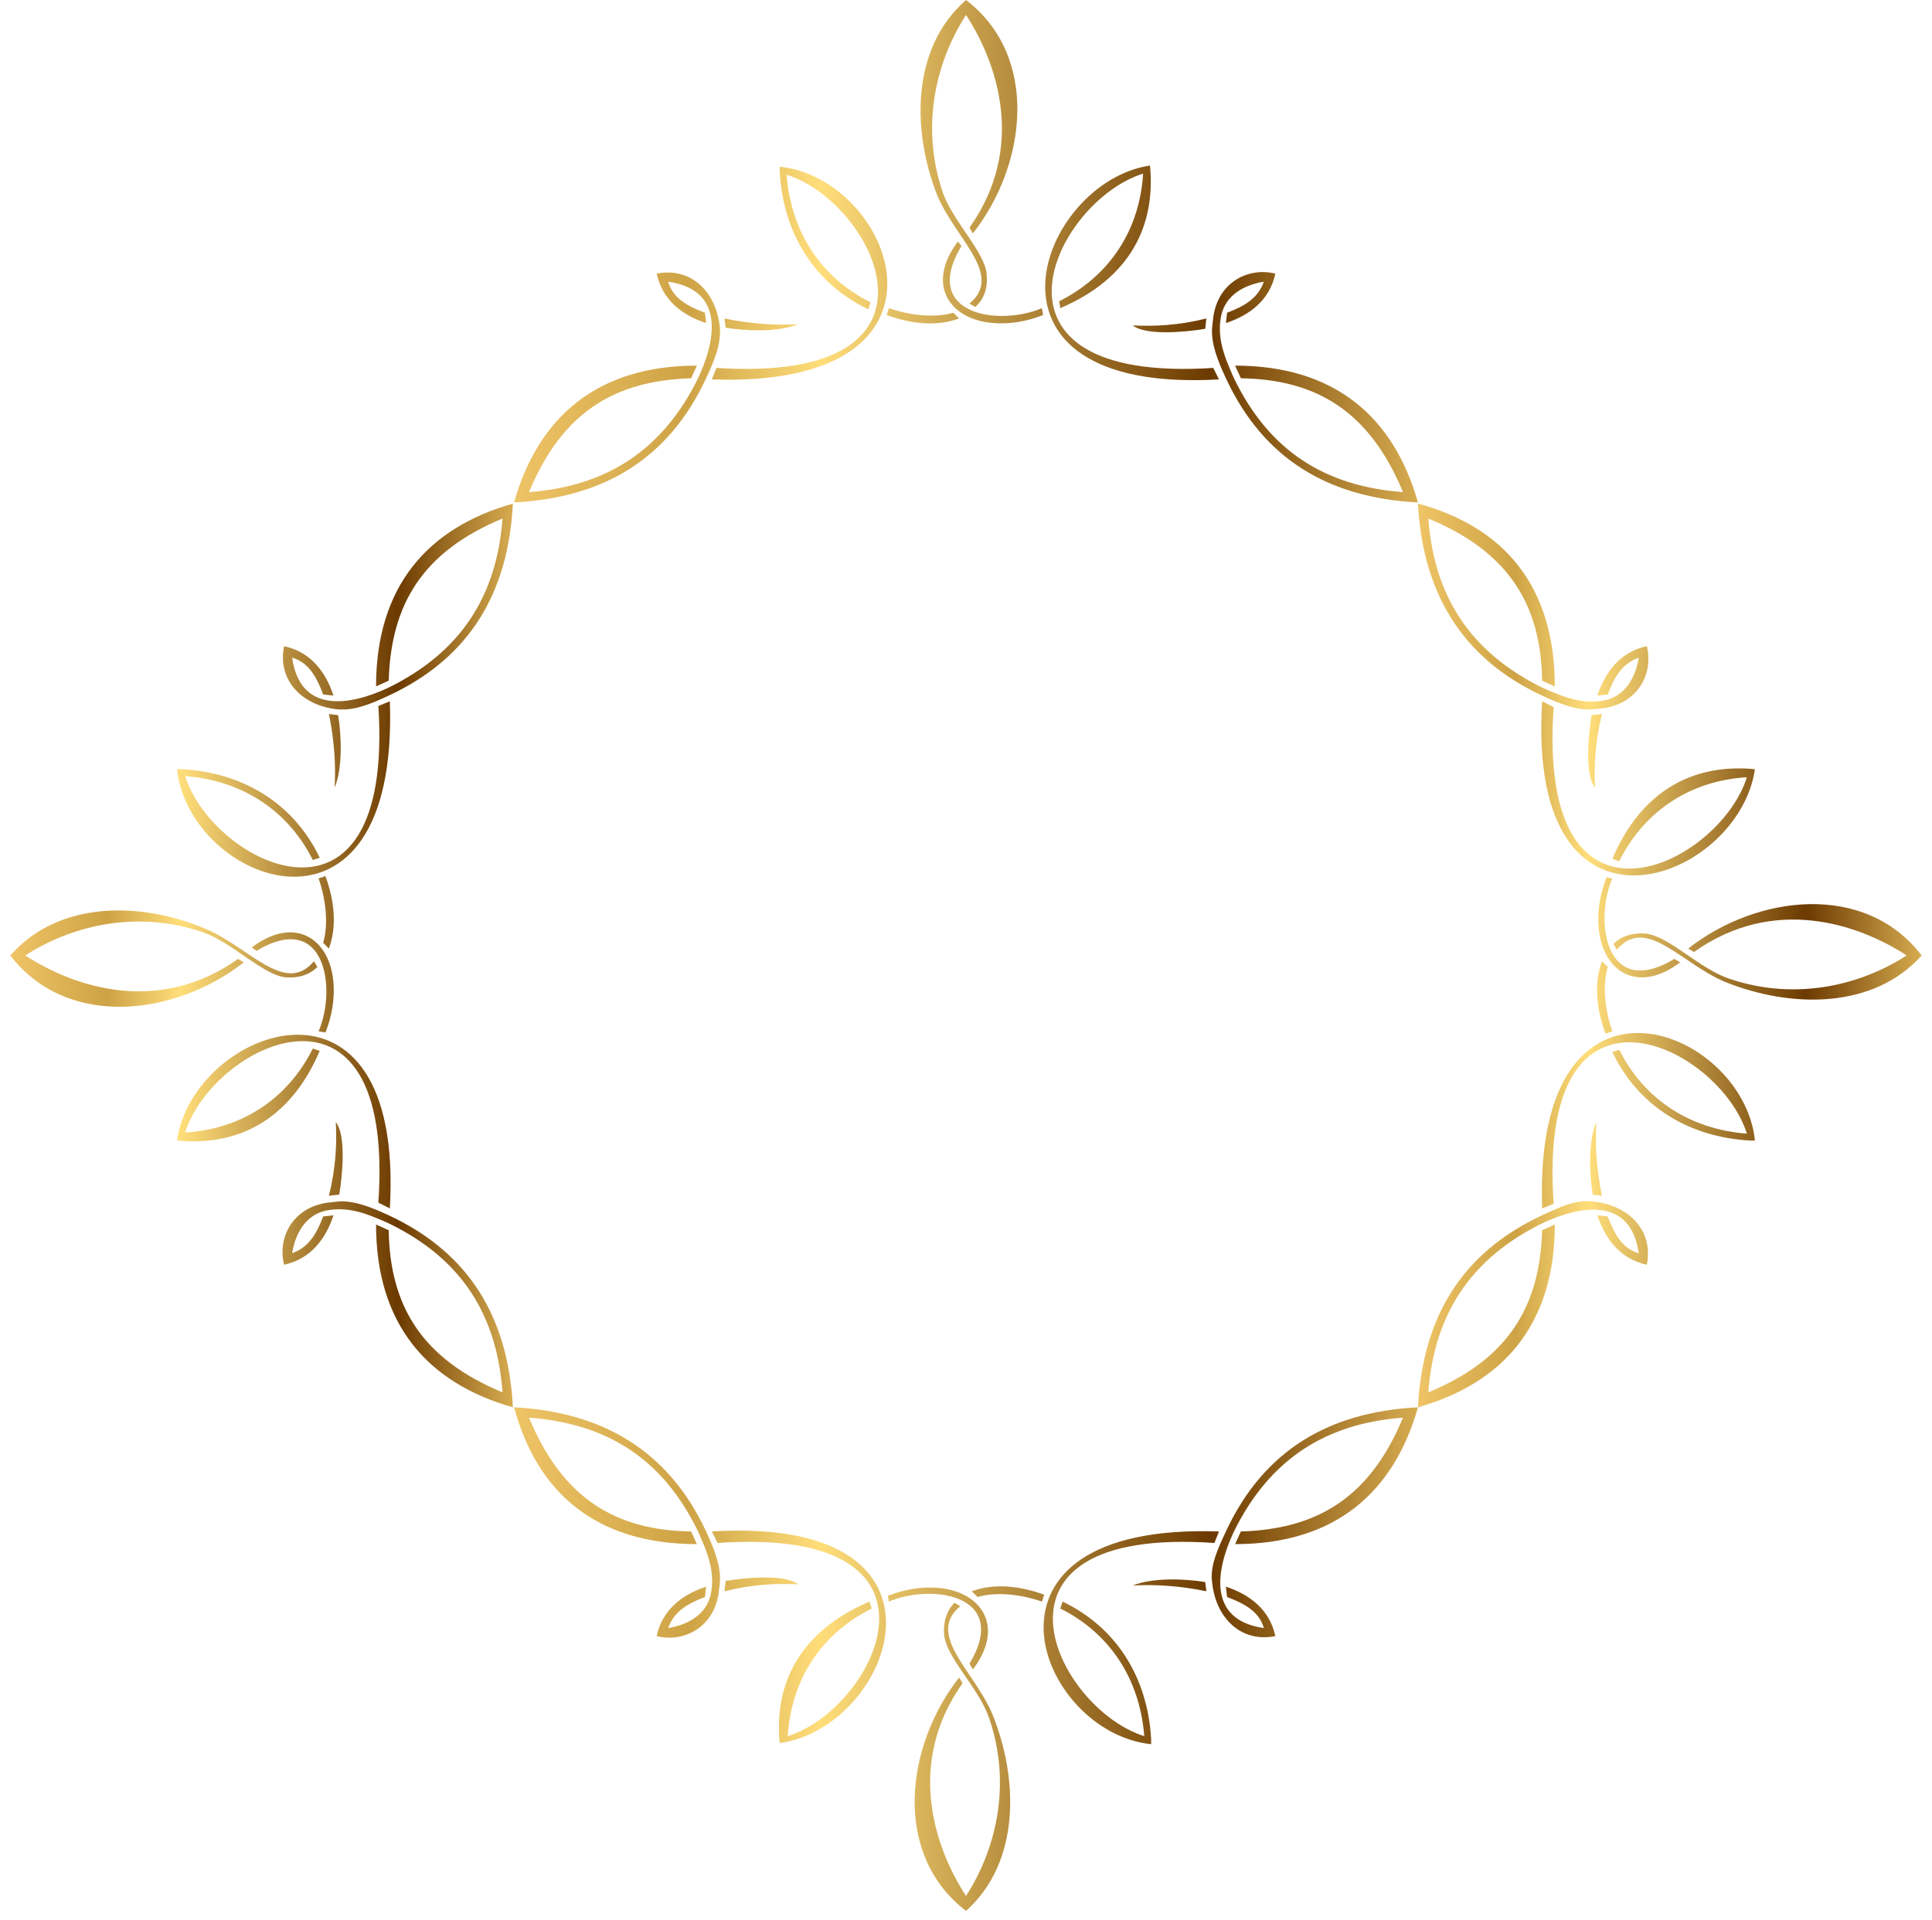 <svg xmlns="http://www.w3.org/2000/svg" width="168" height="167" viewBox="0 0 168 167" fill="none"><path fill-rule="evenodd" clip-rule="evenodd" d="M143.101 81.2C142.001 81.1 141.001 81.4 140.301 82.1L140.601 82.6C143.101 79.6 146.201 83.8 150.001 85.4C155.701 87.7 162.901 87.8 167.101 83.1C162.201 76.7 152.801 77.8 146.801 82.5L147.301 82.8C154.201 77.9 161.501 80.3 165.801 83.1C162.101 85.5 156.401 87.2 150.301 85.1C147.701 84.2 145.101 81.4 143.101 81.2ZM140.201 76.4C138.601 80.1 139.601 87 145.601 83.4L146.101 83.7C142.401 86.5 139.301 84.5 139.001 80.6C138.901 79.3 139.101 77.8 139.701 76.3L140.201 76.4ZM139.301 83.6C138.601 85.5 138.801 87.7 139.601 89.9L140.201 89.7C139.601 88 139.301 85.8 139.801 84.1L139.301 83.6ZM134.101 61L135.101 61.5C133.601 83.1 149.501 75.3 151.901 67.6C147.001 67.9 143.001 70.5 140.801 74.9L140.201 74.7C142.801 68.6 147.401 66.4 152.601 66.9C151.201 76.7 132.701 83.7 134.101 61ZM134.101 60.5C135.601 61.2 137.101 61.8 138.501 61.7L139.401 61.6C142.401 61.2 143.801 58.6 143.201 56.2C140.901 56.7 139.601 58.4 138.901 60.5L139.801 60.4C140.401 58.8 141.101 57.7 142.501 57.2C142.201 59 141.301 60.5 139.601 60.9C137.701 61.3 136.101 60.7 134.101 59.8C127.801 56.7 124.701 51.8 124.201 45.1C131.201 48 134.001 52.6 134.101 59.2L135.201 59.7C135.201 50.9 130.701 45.8 123.301 43.8C123.701 51.4 127.001 57.2 134.101 60.5ZM139.301 62.1L138.401 62.2C138.101 64 137.801 67.4 138.701 68.5C138.601 66.7 138.701 64.5 139.301 62.1ZM134.101 105.1C133.301 82.2 151.601 89.3 152.601 99.2H152.201C146.701 98.9 142.401 96.1 140.201 91.5L140.801 91.3C142.901 95.5 146.801 98.2 151.901 98.6C149.501 90.9 133.601 83.1 135.101 104.7L134.101 105.1ZM134.101 105.7C127.001 109 123.701 114.7 123.301 122.4C130.701 120.3 135.201 115.2 135.201 106.5L134.101 107C133.901 113.6 131.201 118.2 124.201 121.1C124.701 114.4 127.801 109.5 134.101 106.4C137.501 104.8 141.801 104.1 142.501 109C141.101 108.6 140.401 107.4 139.801 105.8L138.901 105.7C139.601 107.8 140.901 109.5 143.201 110C143.801 107 141.601 104.8 138.501 104.5C137.101 104.3 135.601 105 134.101 105.7ZM139.301 104C138.801 101.6 138.701 99.4 138.801 97.6C138.101 99.3 138.201 102.1 138.501 103.9L139.301 104Z" fill="url(#paint0_linear_5_114)"></path><path fill-rule="evenodd" clip-rule="evenodd" d="M85.801 23.9C85.901 25 85.601 26 84.801 26.7L84.301 26.4C87.301 23.9 83.101 20.8 81.501 17C79.301 11.4 79.201 4.2 84.001 0C90.401 4.9 89.301 14.3 84.601 20.3L84.301 19.8C89.201 12.9 86.801 5.6 84.001 1.3C81.601 5 79.901 10.7 82.001 16.8C82.901 19.3 85.701 22 85.801 23.9ZM90.601 26.8C86.901 28.4 80.001 27.4 83.601 21.4L83.301 21C80.501 24.7 82.501 27.8 86.401 28.1C87.701 28.2 89.201 28 90.701 27.4L90.601 26.8ZM83.401 27.7C81.501 28.4 79.301 28.2 77.101 27.4L77.301 26.8C79.001 27.4 81.201 27.7 82.901 27.2L83.401 27.7ZM106.001 33L105.501 32C83.901 33.4 91.701 17.5 99.401 15.1C99.101 20 96.501 24 92.101 26.2L92.201 26.8C98.301 24.2 100.501 19.6 100.001 14.4C90.401 15.8 83.301 34.3 106.001 33ZM106.601 32.9C105.901 31.4 105.301 29.9 105.401 28.5L105.501 27.6C105.901 24.6 108.501 23.2 110.901 23.8C110.401 26.1 108.701 27.4 106.601 28.1L106.701 27.2C108.301 26.6 109.401 25.9 109.901 24.5C108.101 24.8 106.601 25.7 106.201 27.4C105.801 29.3 106.401 30.9 107.301 32.9C110.401 39.3 115.301 42.3 122.001 42.8C119.101 35.8 114.501 33 107.901 32.9L107.401 31.8C116.101 31.8 121.201 36.3 123.301 43.7C115.601 43.3 109.901 40 106.601 32.9ZM104.901 27.7L104.801 28.6C103.001 28.9 99.601 29.2 98.501 28.3C100.401 28.4 102.501 28.3 104.901 27.7ZM61.901 33C84.801 33.8 77.701 15.5 67.801 14.5V14.9C68.101 20.4 70.901 24.7 75.501 26.9L75.701 26.3C71.501 24.2 68.801 20.3 68.401 15.2C76.101 17.6 83.901 33.4 62.301 32L61.901 33ZM61.401 32.9C58.101 40 52.401 43.3 44.701 43.7C46.801 36.3 51.901 31.8 60.601 31.8L60.101 32.9C53.501 33.1 48.901 35.8 46.001 42.8C52.701 42.3 57.601 39.2 60.701 32.9C62.301 29.5 63.001 25.2 58.101 24.5C58.501 25.9 59.701 26.6 61.301 27.2L61.401 28.1C59.301 27.4 57.601 26.1 57.101 23.8C60.101 23.2 62.301 25.4 62.601 28.5C62.701 30 62.101 31.4 61.401 32.9ZM63.001 27.7C65.401 28.2 67.601 28.3 69.401 28.2C67.701 28.9 64.901 28.8 63.101 28.5L63.001 27.7Z" fill="url(#paint1_linear_5_114)"></path><path fill-rule="evenodd" clip-rule="evenodd" d="M82.101 142.2C82.001 141.1 82.301 140.1 83.001 139.4L83.501 139.7C80.501 142.2 84.701 145.3 86.301 149.1C88.601 154.8 88.701 162 84.001 166.2C77.601 161.3 78.701 151.9 83.401 145.9L83.701 146.4C78.801 153.3 81.201 160.6 84.001 164.9C86.401 161.2 88.101 155.5 86.001 149.4C85.101 146.8 82.301 144.2 82.101 142.2ZM77.301 139.3C81.001 137.7 87.901 138.7 84.301 144.7L84.601 145.2C87.401 141.5 85.401 138.4 81.501 138.1C80.201 138 78.701 138.2 77.201 138.8L77.301 139.3ZM84.501 138.4C86.401 137.7 88.601 137.9 90.801 138.7L90.601 139.3C88.901 138.7 86.701 138.4 85.001 138.9L84.501 138.4ZM61.901 133.2L62.401 134.2C84.001 132.7 76.201 148.6 68.501 151C68.801 146.1 71.401 142.1 75.801 139.9L75.601 139.3C69.501 141.9 67.301 146.5 67.801 151.6C77.601 150.3 84.601 131.8 61.901 133.2ZM61.401 133.2C62.101 134.7 62.701 136.2 62.601 137.6L62.501 138.5C62.101 141.5 59.501 142.9 57.101 142.3C57.601 140 59.301 138.7 61.401 138L61.301 138.9C59.701 139.5 58.601 140.2 58.101 141.6C59.901 141.3 61.401 140.4 61.801 138.7C62.201 136.8 61.601 135.2 60.701 133.2C57.601 126.8 52.701 123.8 46.001 123.3C48.901 130.3 53.501 133.1 60.101 133.2L60.601 134.3C51.801 134.3 46.701 129.8 44.701 122.4C52.301 122.8 58.101 126.1 61.401 133.2ZM63.001 138.4L63.101 137.5C64.901 137.2 68.301 136.9 69.401 137.8C67.501 137.7 65.401 137.8 63.001 138.4ZM106.001 133.2C83.101 132.4 90.201 150.7 100.101 151.7V151.3C99.801 145.8 97.001 141.5 92.401 139.3L92.201 139.9C96.401 142 99.101 145.9 99.501 151C91.801 148.6 84.001 132.7 105.601 134.2L106.001 133.2ZM106.601 133.2C109.901 126.1 115.601 122.8 123.301 122.4C121.201 129.8 116.101 134.3 107.401 134.3L107.901 133.2C114.501 133 119.101 130.3 122.001 123.3C115.301 123.8 110.401 126.9 107.301 133.2C105.701 136.6 105.001 140.9 109.901 141.6C109.501 140.2 108.301 139.5 106.701 138.9L106.601 138C108.701 138.7 110.401 140 110.901 142.3C107.901 142.9 105.701 140.7 105.401 137.6C105.201 136.2 105.901 134.7 106.601 133.2ZM104.901 138.4C102.501 137.9 100.301 137.8 98.501 137.9C100.201 137.2 103.001 137.3 104.801 137.6L104.901 138.4Z" fill="url(#paint2_linear_5_114)"></path><path fill-rule="evenodd" clip-rule="evenodd" d="M24.8 85C25.9 85.1 26.9 84.8 27.6 84.1L27.3 83.6C24.8 86.6 21.7 82.4 17.9 80.8C12.3 78.4 5.1 78.3 0.9 83.1C5.8 89.5 15.2 88.4 21.2 83.7L20.7 83.4C13.8 88.3 6.5 85.9 2.2 83.1C5.9 80.7 11.6 79 17.7 81.1C20.2 82 22.9 84.8 24.8 85ZM27.7 89.7C29.3 86 28.3 79.1 22.3 82.7L21.9 82.4C25.6 79.6 28.7 81.6 29 85.5C29.1 86.8 28.9 88.3 28.3 89.8L27.7 89.7ZM28.6 82.5C29.3 80.6 29.1 78.4 28.3 76.2L27.7 76.4C28.3 78.1 28.6 80.3 28.1 82L28.6 82.5ZM33.9 105.1L32.9 104.6C34.4 83 18.5 90.8 16.1 98.5C21 98.2 25 95.6 27.2 91.2L27.8 91.4C25.2 97.5 20.6 99.7 15.4 99.2C16.7 89.5 35.2 82.4 33.9 105.1ZM33.8 105.7C32.3 105 30.8 104.4 29.4 104.5L28.5 104.6C25.5 105 24.1 107.6 24.7 110C27 109.5 28.3 107.8 29 105.7L28.1 105.8C27.5 107.4 26.8 108.5 25.4 109C25.7 107.2 26.6 105.7 28.3 105.3C30.2 104.9 31.8 105.5 33.8 106.4C40.2 109.5 43.2 114.4 43.7 121.1C36.7 118.2 33.9 113.6 33.8 107L32.7 106.5C32.7 115.2 37.2 120.3 44.6 122.4C44.2 114.7 40.9 109 33.8 105.7ZM28.6 104L29.5 103.9C29.8 102.1 30.1 98.7 29.2 97.6C29.3 99.5 29.2 101.6 28.6 104ZM33.9 61C34.7 83.9 16.4 76.8 15.4 66.9H15.8C21.3 67.2 25.6 70 27.8 74.6L27.2 74.8C25.1 70.6 21.2 67.9 16.1 67.5C18.5 75.2 34.3 83 32.9 61.4L33.9 61ZM33.8 60.5C40.9 57.2 44.2 51.5 44.6 43.8C37.2 45.9 32.7 51 32.7 59.7L33.8 59.2C34 52.6 36.7 48 43.7 45.1C43.2 51.8 40.1 56.7 33.8 59.8C30.4 61.4 26.1 62.1 25.4 57.2C26.8 57.6 27.5 58.8 28.1 60.4L29 60.5C28.3 58.4 27 56.7 24.7 56.2C24.1 59.2 26.3 61.4 29.4 61.7C30.9 61.8 32.3 61.2 33.8 60.5ZM28.6 62.1C29.1 64.5 29.2 66.7 29.1 68.5C29.8 66.8 29.7 64 29.4 62.2L28.6 62.1Z" fill="url(#paint3_linear_5_114)"></path><defs><linearGradient id="paint0_linear_5_114" x1="123.301" y1="83.12" x2="167.101" y2="83.12" gradientUnits="userSpaceOnUse"><stop stop-color="#EEC467"></stop><stop offset="0.193" stop-color="#CEA346"></stop><stop offset="0.339" stop-color="#FFDE7A"></stop><stop offset="0.77" stop-color="#6C3A00"></stop><stop offset="1" stop-color="#D7AC50"></stop></linearGradient><linearGradient id="paint1_linear_5_114" x1="44.701" y1="21.861" x2="123.301" y2="21.861" gradientUnits="userSpaceOnUse"><stop stop-color="#EEC467"></stop><stop offset="0.193" stop-color="#CEA346"></stop><stop offset="0.339" stop-color="#FFDE7A"></stop><stop offset="0.77" stop-color="#6C3A00"></stop><stop offset="1" stop-color="#D7AC50"></stop></linearGradient><linearGradient id="paint2_linear_5_114" x1="44.701" y1="144.311" x2="123.301" y2="144.311" gradientUnits="userSpaceOnUse"><stop stop-color="#EEC467"></stop><stop offset="0.193" stop-color="#CEA346"></stop><stop offset="0.339" stop-color="#FFDE7A"></stop><stop offset="0.77" stop-color="#6C3A00"></stop><stop offset="1" stop-color="#D7AC50"></stop></linearGradient><linearGradient id="paint3_linear_5_114" x1="0.9" y1="83.12" x2="44.6" y2="83.12" gradientUnits="userSpaceOnUse"><stop stop-color="#EEC467"></stop><stop offset="0.193" stop-color="#CEA346"></stop><stop offset="0.339" stop-color="#FFDE7A"></stop><stop offset="0.77" stop-color="#6C3A00"></stop><stop offset="1" stop-color="#D7AC50"></stop></linearGradient></defs></svg>